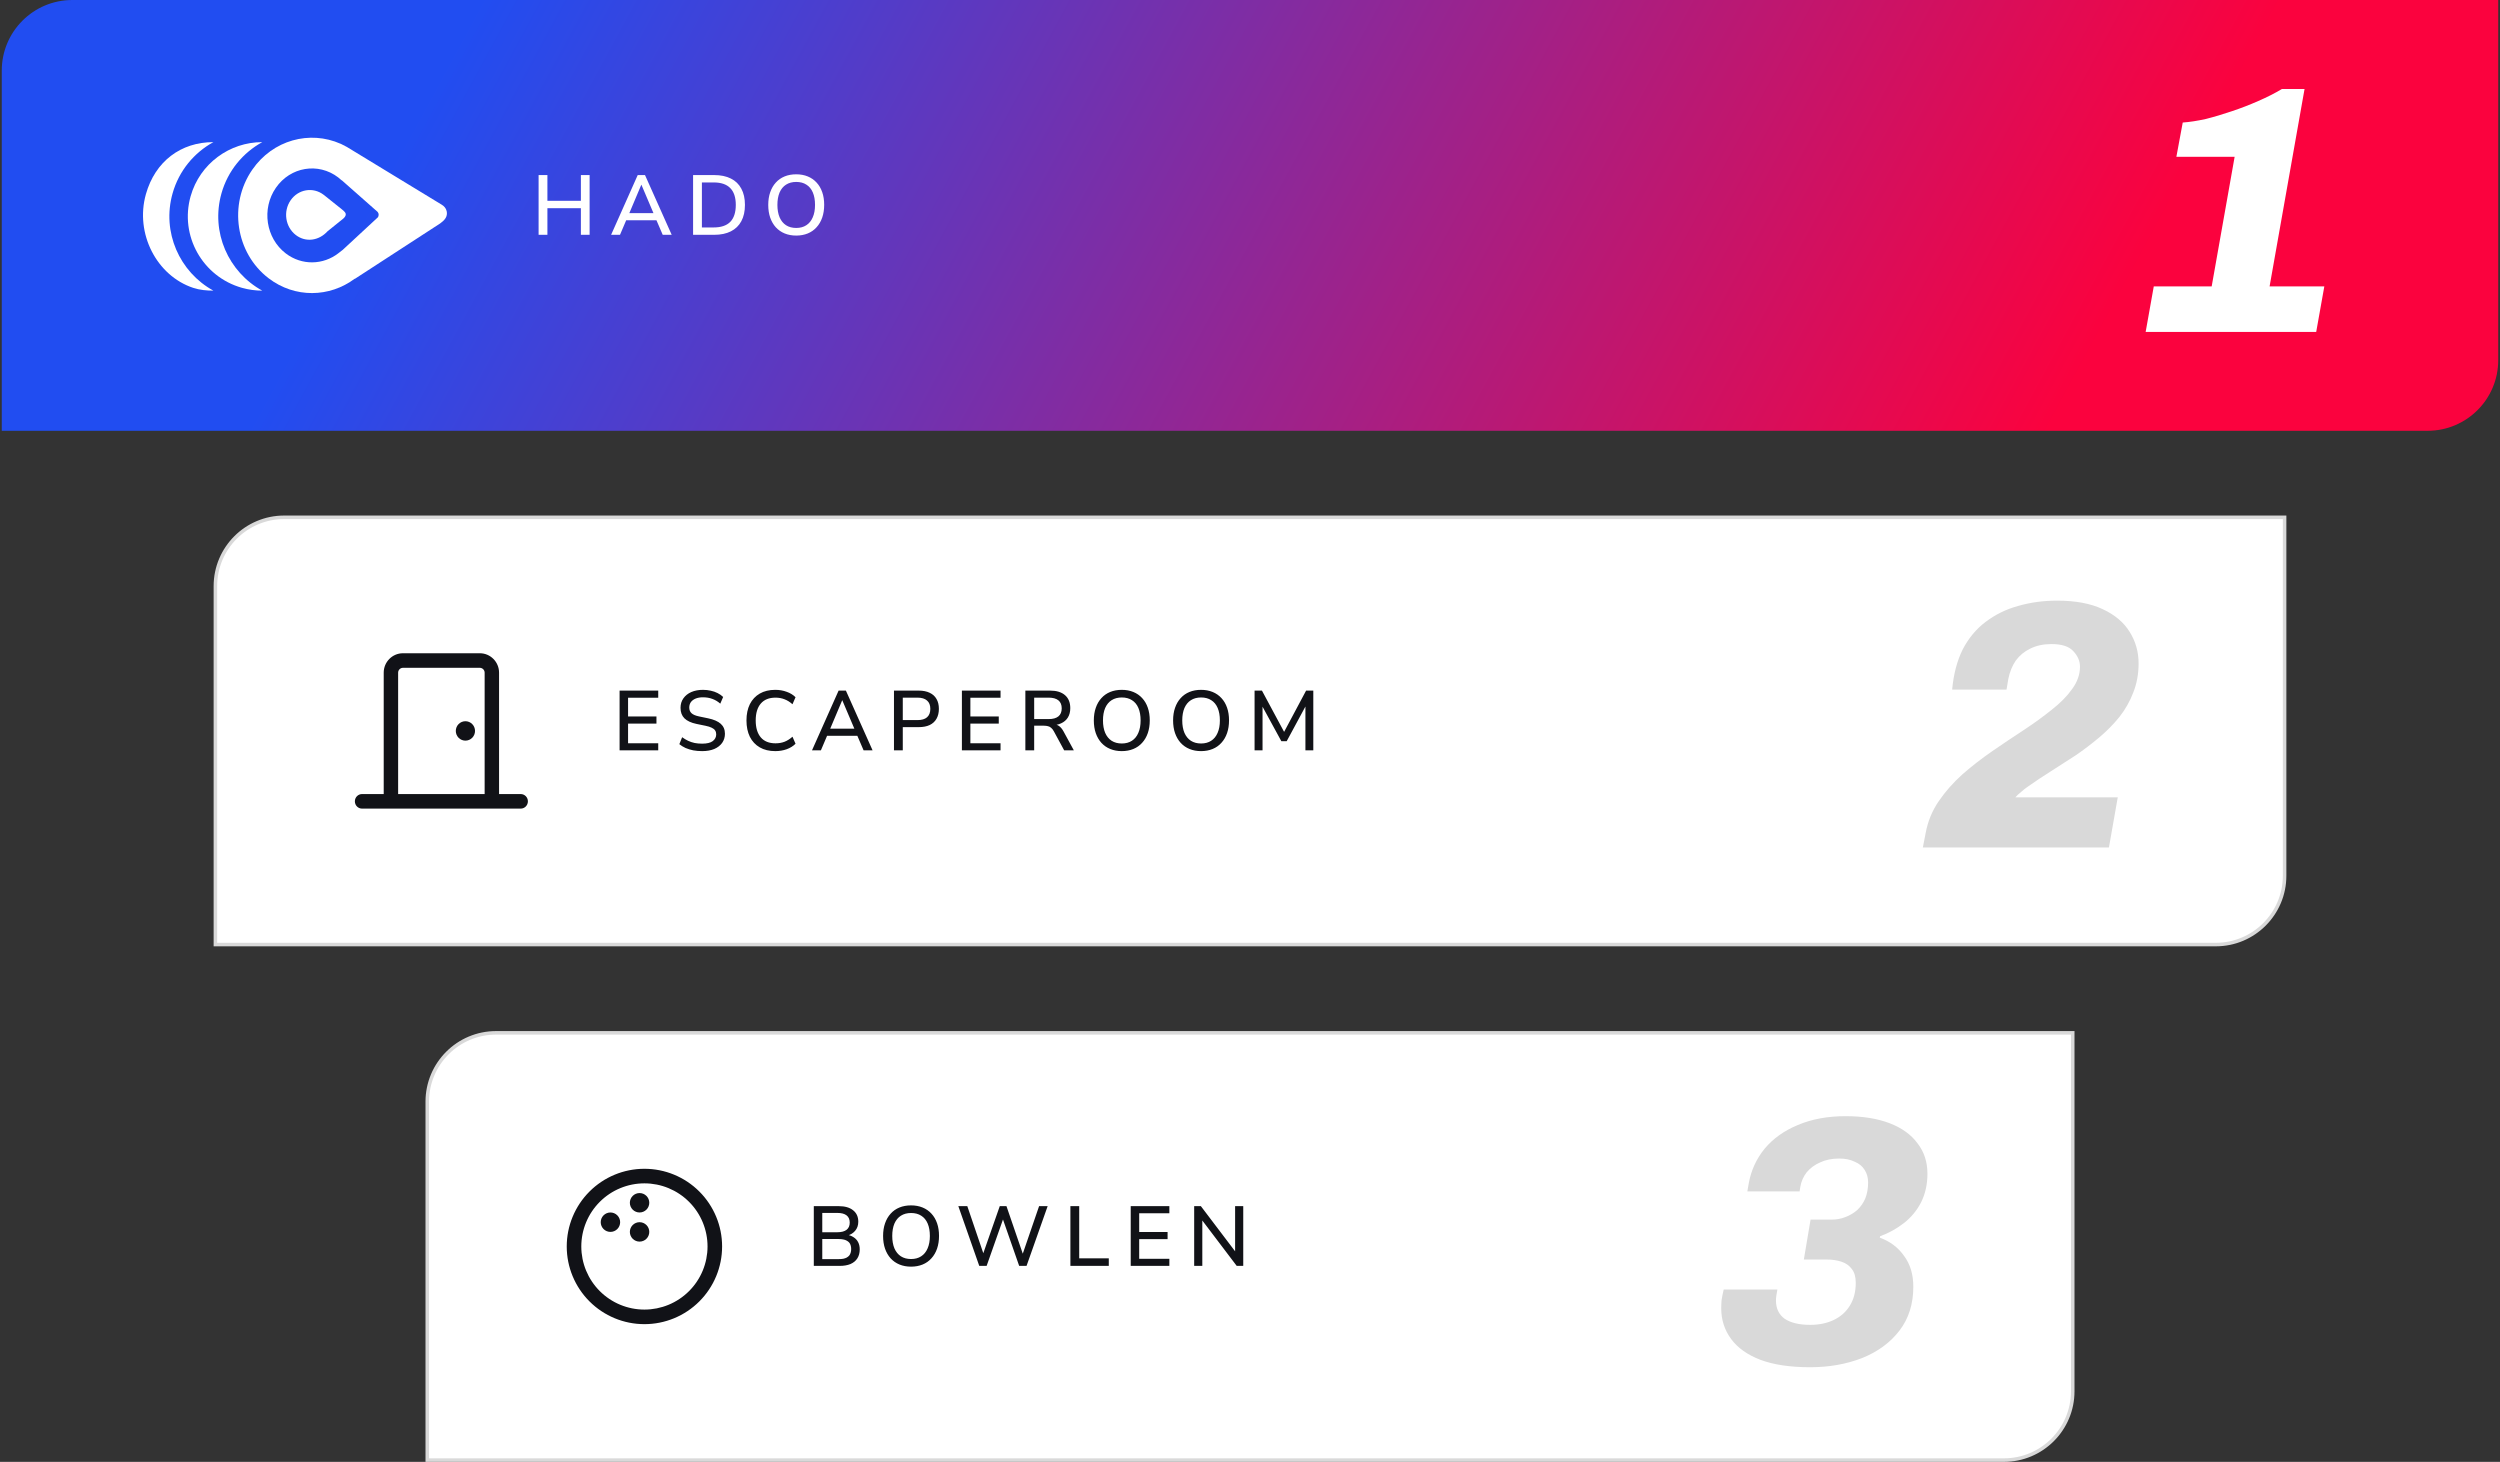 <?xml version="1.0" encoding="UTF-8"?> <svg xmlns="http://www.w3.org/2000/svg" width="708" height="414" viewBox="0 0 708 414" fill="none"><rect x="0" y="0" width="708" height="414" fill="#333333" stroke="none"/><path d="M0.5 20C0.5 8.954 9.454 0 20.5 0H707.5V102C707.5 113.046 698.546 122 687.5 122H0.5V20Z" fill="url(#paint0_linear_145_1478)"></path><path d="M62.717 54.769C64.537 48.324 68.828 43.241 74.275 40.252C65.068 40.24 56.605 46.296 53.984 55.577C50.83 66.752 57.35 78.366 68.544 81.52C70.455 82.057 72.38 82.308 74.272 82.308C64.684 77.052 59.623 65.729 62.719 54.769H62.717Z" fill="white"></path><path d="M48.873 54.769C50.693 48.324 54.984 43.241 60.431 40.252C51.228 40.24 43.941 45.701 41.322 54.98C38.168 66.157 44.4 78.094 54.703 81.517C56.589 82.145 58.538 82.305 60.431 82.305C50.84 77.05 45.779 65.727 48.873 54.767V54.769Z" fill="white"></path><path d="M91.655 55.163C88.664 52.874 84.479 53.575 82.305 56.723C80.131 59.871 80.796 64.276 83.782 66.565C86.608 68.725 90.323 68.173 92.751 65.504L97.208 61.914C97.639 61.551 97.889 61.126 97.916 60.808C97.959 60.313 97.657 60.041 97.226 59.625L96.716 59.203L91.8 55.27L91.65 55.161L91.655 55.163Z" fill="white"></path><path d="M124.6 63.312C124.632 63.291 124.661 63.269 124.686 63.252C125.841 62.421 126.552 61.573 126.563 60.469C126.572 59.457 126.136 58.807 125.58 58.315L125.113 57.98L98.211 41.602C97.726 41.328 97.233 41.074 96.734 40.843L96.487 40.716V40.73C87.731 36.832 77.267 39.624 71.439 48.064C64.654 57.894 66.723 71.656 76.062 78.799C83.524 84.504 93.364 84.258 100.481 78.916L100.46 78.995L124.6 63.312ZM95.844 71.707C91.53 75.056 85.489 75.254 80.923 71.761C75.279 67.442 74.028 59.127 78.129 53.186C82.232 47.245 90.132 45.928 95.778 50.245C96.128 50.515 96.462 50.797 96.779 51.093V51.041L106.951 60.016C107.123 60.235 107.232 60.486 107.232 60.84C107.232 61.117 107.153 61.341 107.008 61.547L97.074 70.749L95.842 71.704L95.844 71.707Z" fill="white"></path><path d="M152.531 66.5V49.58H155.027V56.876H164.507V49.58H166.979V66.5H164.507V58.964H155.027V66.5H152.531ZM173.065 66.5L180.601 49.58H182.665L190.225 66.5H187.681L185.617 61.7L186.745 62.372H176.521L177.625 61.7L175.585 66.5H173.065ZM181.609 52.34L177.985 60.932L177.385 60.356H185.857L185.305 60.932L181.657 52.34H181.609ZM196.281 66.5V49.58H202.257C204.113 49.58 205.689 49.908 206.985 50.564C208.281 51.204 209.265 52.156 209.937 53.42C210.625 54.668 210.969 56.204 210.969 58.028C210.969 59.852 210.625 61.396 209.937 62.66C209.265 63.908 208.281 64.86 206.985 65.516C205.689 66.172 204.113 66.5 202.257 66.5H196.281ZM198.777 64.412H202.113C204.209 64.412 205.777 63.884 206.817 62.828C207.857 61.756 208.377 60.156 208.377 58.028C208.377 55.9 207.849 54.308 206.793 53.252C205.753 52.196 204.193 51.668 202.113 51.668H198.777V64.412ZM225.488 66.716C224.288 66.716 223.2 66.516 222.224 66.116C221.248 65.716 220.408 65.132 219.704 64.364C219.016 63.596 218.488 62.684 218.12 61.628C217.752 60.556 217.568 59.356 217.568 58.028C217.568 56.7 217.752 55.508 218.12 54.452C218.488 53.38 219.016 52.468 219.704 51.716C220.392 50.948 221.224 50.364 222.2 49.964C223.176 49.564 224.272 49.364 225.488 49.364C226.688 49.364 227.776 49.564 228.752 49.964C229.728 50.364 230.56 50.94 231.248 51.692C231.952 52.444 232.488 53.356 232.856 54.428C233.224 55.484 233.408 56.676 233.408 58.004C233.408 59.332 233.224 60.532 232.856 61.604C232.488 62.676 231.952 63.596 231.248 64.364C230.56 65.132 229.728 65.716 228.752 66.116C227.776 66.516 226.688 66.716 225.488 66.716ZM225.488 64.556C226.608 64.556 227.56 64.3 228.344 63.788C229.144 63.276 229.752 62.532 230.168 61.556C230.6 60.58 230.816 59.404 230.816 58.028C230.816 56.652 230.608 55.476 230.192 54.5C229.776 53.524 229.168 52.788 228.368 52.292C227.584 51.78 226.624 51.524 225.488 51.524C224.368 51.524 223.408 51.78 222.608 52.292C221.824 52.788 221.216 53.524 220.784 54.5C220.368 55.476 220.16 56.652 220.16 58.028C220.16 59.388 220.368 60.564 220.784 61.556C221.216 62.532 221.824 63.276 222.608 63.788C223.408 64.3 224.368 64.556 225.488 64.556Z" fill="white"></path><path d="M607.65 94L609.95 81.1H626.35L632.85 44.4H616.35L618.15 34.7C620.083 34.567 622.25 34.233 624.65 33.7C627.05 33.1 629.517 32.367 632.05 31.5C634.65 30.633 637.15 29.667 639.55 28.6C642.017 27.533 644.25 26.4 646.25 25.2H652.65L642.75 81.1H658.25L655.95 94H607.65Z" fill="white"></path><path d="M61 166C61 155.23 69.73 146.5 80.5 146.5H647V248C647 258.77 638.27 267.5 627.5 267.5H61V166Z" fill="white"></path><path d="M61 166C61 155.23 69.73 146.5 80.5 146.5H647V248C647 258.77 638.27 267.5 627.5 267.5H61V166Z" stroke="#D9D9D9"></path><g clip-path="url(#clip0_145_1478)"><path d="M135.889 189.125C136.638 189.125 137.25 189.744 137.25 190.5V224.875H112.75V190.5C112.75 189.744 113.363 189.125 114.111 189.125H135.889ZM141.333 224.875V190.5C141.333 187.466 138.892 185 135.889 185H114.111C111.108 185 108.667 187.466 108.667 190.5V224.875H102.542C101.41 224.875 100.5 225.795 100.5 226.938C100.5 228.08 101.41 229 102.542 229H108.667H112.75H137.25H141.333H147.458C148.59 229 149.5 228.08 149.5 226.938C149.5 225.795 148.59 224.875 147.458 224.875H141.333ZM131.806 204.25C131.084 204.25 130.391 204.54 129.881 205.055C129.37 205.571 129.083 206.271 129.083 207C129.083 207.729 129.37 208.429 129.881 208.945C130.391 209.46 131.084 209.75 131.806 209.75C132.528 209.75 133.22 209.46 133.73 208.945C134.241 208.429 134.528 207.729 134.528 207C134.528 206.271 134.241 205.571 133.73 205.055C133.22 204.54 132.528 204.25 131.806 204.25Z" fill="#111217"></path></g><path d="M175.468 212.5V195.58H186.412V197.596H177.868V202.9H185.908V204.916H177.868V210.484H186.412V212.5H175.468ZM198.846 212.716C197.966 212.716 197.126 212.644 196.326 212.5C195.542 212.34 194.814 212.116 194.142 211.828C193.486 211.524 192.902 211.164 192.39 210.748L193.182 208.78C193.726 209.18 194.286 209.516 194.862 209.788C195.438 210.06 196.054 210.268 196.71 210.412C197.366 210.54 198.078 210.604 198.846 210.604C200.206 210.604 201.206 210.364 201.846 209.884C202.502 209.388 202.83 208.748 202.83 207.964C202.83 207.532 202.726 207.164 202.518 206.86C202.326 206.556 202.006 206.3 201.558 206.092C201.11 205.868 200.526 205.684 199.806 205.54L197.238 205.012C195.718 204.692 194.582 204.164 193.83 203.428C193.094 202.692 192.726 201.7 192.726 200.452C192.726 199.428 192.998 198.532 193.542 197.764C194.086 196.996 194.83 196.404 195.774 195.988C196.734 195.572 197.838 195.364 199.086 195.364C199.854 195.364 200.582 195.444 201.27 195.604C201.974 195.748 202.622 195.972 203.214 196.276C203.822 196.58 204.35 196.948 204.798 197.38L203.982 199.276C203.294 198.668 202.55 198.22 201.75 197.932C200.95 197.628 200.054 197.476 199.062 197.476C198.278 197.476 197.59 197.596 196.998 197.836C196.422 198.076 195.974 198.412 195.654 198.844C195.35 199.276 195.198 199.788 195.198 200.38C195.198 201.052 195.414 201.588 195.846 201.988C196.278 202.388 196.998 202.692 198.006 202.9L200.55 203.428C202.15 203.764 203.342 204.284 204.126 204.988C204.91 205.692 205.302 206.628 205.302 207.796C205.302 208.772 205.038 209.636 204.51 210.388C203.982 211.124 203.238 211.7 202.278 212.116C201.318 212.516 200.174 212.716 198.846 212.716ZM219.56 212.716C217.848 212.716 216.384 212.364 215.168 211.66C213.952 210.956 213.016 209.956 212.36 208.66C211.72 207.348 211.4 205.804 211.4 204.028C211.4 202.252 211.72 200.716 212.36 199.42C213.016 198.124 213.952 197.124 215.168 196.42C216.384 195.716 217.848 195.364 219.56 195.364C220.712 195.364 221.784 195.548 222.776 195.916C223.784 196.268 224.624 196.78 225.296 197.452L224.432 199.444C223.696 198.788 222.936 198.316 222.152 198.028C221.384 197.724 220.544 197.572 219.632 197.572C217.808 197.572 216.416 198.132 215.456 199.252C214.496 200.372 214.016 201.964 214.016 204.028C214.016 206.092 214.496 207.692 215.456 208.828C216.416 209.948 217.808 210.508 219.632 210.508C220.544 210.508 221.384 210.364 222.152 210.076C222.936 209.772 223.696 209.292 224.432 208.636L225.296 210.628C224.624 211.3 223.784 211.82 222.776 212.188C221.784 212.54 220.712 212.716 219.56 212.716ZM229.956 212.5L237.492 195.58H239.556L247.116 212.5H244.572L242.508 207.7L243.636 208.372H233.412L234.516 207.7L232.476 212.5H229.956ZM238.5 198.34L234.876 206.932L234.276 206.356H242.748L242.196 206.932L238.548 198.34H238.5ZM253.172 212.5V195.58H260.18C261.412 195.58 262.452 195.788 263.3 196.204C264.148 196.604 264.788 197.188 265.22 197.956C265.668 198.724 265.892 199.652 265.892 200.74C265.892 201.828 265.668 202.764 265.22 203.548C264.788 204.316 264.148 204.908 263.3 205.324C262.452 205.724 261.412 205.924 260.18 205.924H255.668V212.5H253.172ZM255.668 203.932H259.82C261.02 203.932 261.924 203.668 262.532 203.14C263.156 202.596 263.468 201.796 263.468 200.74C263.468 199.7 263.156 198.916 262.532 198.388C261.924 197.844 261.02 197.572 259.82 197.572H255.668V203.932ZM272.41 212.5V195.58H283.354V197.596H274.81V202.9H282.85V204.916H274.81V210.484H283.354V212.5H272.41ZM290.383 212.5V195.58H297.391C299.215 195.58 300.623 196.012 301.615 196.876C302.607 197.74 303.103 198.964 303.103 200.548C303.103 201.572 302.879 202.452 302.431 203.188C301.983 203.924 301.327 204.484 300.463 204.868C299.615 205.252 298.591 205.444 297.391 205.444L297.607 205.108H298.231C298.871 205.108 299.423 205.268 299.887 205.588C300.367 205.908 300.799 206.42 301.183 207.124L304.111 212.5H301.375L298.447 207.1C298.223 206.684 297.975 206.364 297.703 206.14C297.447 205.9 297.143 205.74 296.791 205.66C296.455 205.564 296.055 205.516 295.591 205.516H292.879V212.5H290.383ZM292.879 203.644H296.983C298.199 203.644 299.119 203.388 299.743 202.876C300.367 202.364 300.679 201.604 300.679 200.596C300.679 199.604 300.367 198.852 299.743 198.34C299.119 197.828 298.199 197.572 296.983 197.572H292.879V203.644ZM317.692 212.716C316.492 212.716 315.404 212.516 314.428 212.116C313.452 211.716 312.612 211.132 311.908 210.364C311.22 209.596 310.692 208.684 310.324 207.628C309.956 206.556 309.772 205.356 309.772 204.028C309.772 202.7 309.956 201.508 310.324 200.452C310.692 199.38 311.22 198.468 311.908 197.716C312.596 196.948 313.428 196.364 314.404 195.964C315.38 195.564 316.476 195.364 317.692 195.364C318.892 195.364 319.98 195.564 320.956 195.964C321.932 196.364 322.764 196.94 323.452 197.692C324.156 198.444 324.692 199.356 325.06 200.428C325.428 201.484 325.612 202.676 325.612 204.004C325.612 205.332 325.428 206.532 325.06 207.604C324.692 208.676 324.156 209.596 323.452 210.364C322.764 211.132 321.932 211.716 320.956 212.116C319.98 212.516 318.892 212.716 317.692 212.716ZM317.692 210.556C318.812 210.556 319.764 210.3 320.548 209.788C321.348 209.276 321.956 208.532 322.372 207.556C322.804 206.58 323.02 205.404 323.02 204.028C323.02 202.652 322.812 201.476 322.396 200.5C321.98 199.524 321.372 198.788 320.572 198.292C319.788 197.78 318.828 197.524 317.692 197.524C316.572 197.524 315.612 197.78 314.812 198.292C314.028 198.788 313.42 199.524 312.988 200.5C312.572 201.476 312.364 202.652 312.364 204.028C312.364 205.388 312.572 206.564 312.988 207.556C313.42 208.532 314.028 209.276 314.812 209.788C315.612 210.3 316.572 210.556 317.692 210.556ZM340.141 212.716C338.941 212.716 337.853 212.516 336.877 212.116C335.901 211.716 335.061 211.132 334.357 210.364C333.669 209.596 333.141 208.684 332.773 207.628C332.405 206.556 332.221 205.356 332.221 204.028C332.221 202.7 332.405 201.508 332.773 200.452C333.141 199.38 333.669 198.468 334.357 197.716C335.045 196.948 335.877 196.364 336.853 195.964C337.829 195.564 338.925 195.364 340.141 195.364C341.341 195.364 342.429 195.564 343.405 195.964C344.381 196.364 345.213 196.94 345.901 197.692C346.605 198.444 347.141 199.356 347.509 200.428C347.877 201.484 348.061 202.676 348.061 204.004C348.061 205.332 347.877 206.532 347.509 207.604C347.141 208.676 346.605 209.596 345.901 210.364C345.213 211.132 344.381 211.716 343.405 212.116C342.429 212.516 341.341 212.716 340.141 212.716ZM340.141 210.556C341.261 210.556 342.213 210.3 342.997 209.788C343.797 209.276 344.405 208.532 344.821 207.556C345.253 206.58 345.469 205.404 345.469 204.028C345.469 202.652 345.261 201.476 344.845 200.5C344.429 199.524 343.821 198.788 343.021 198.292C342.237 197.78 341.277 197.524 340.141 197.524C339.021 197.524 338.061 197.78 337.261 198.292C336.477 198.788 335.869 199.524 335.437 200.5C335.021 201.476 334.813 202.652 334.813 204.028C334.813 205.388 335.021 206.564 335.437 207.556C335.869 208.532 336.477 209.276 337.261 209.788C338.061 210.3 339.021 210.556 340.141 210.556ZM355.295 212.5V195.58H357.383L364.031 207.964H363.287L369.887 195.58H371.927V212.5H369.695V199.108H370.223L364.391 209.908H362.879L356.975 199.084H357.551V212.5H355.295Z" fill="#111217"></path><path d="M544.55 240L545.35 235.9C545.95 232.633 547.183 229.633 549.05 226.9C550.917 224.167 553.15 221.633 555.75 219.3C558.417 216.967 561.25 214.767 564.25 212.7C567.25 210.633 570.183 208.667 573.05 206.8C575.983 204.867 578.65 202.933 581.05 201C583.517 199.067 585.45 197.1 586.85 195.1C588.317 193.1 589.05 191 589.05 188.8C589.05 187.2 588.417 185.733 587.15 184.4C585.95 183.067 583.883 182.4 580.95 182.4C578.683 182.4 576.683 182.833 574.95 183.7C573.283 184.5 571.917 185.633 570.85 187.1C569.85 188.567 569.15 190.3 568.75 192.3L568.25 195.3H552.85C553.25 190.9 554.25 187.1 555.85 183.9C557.517 180.7 559.683 178.1 562.35 176.1C565.083 174.033 568.15 172.533 571.55 171.6C575.017 170.6 578.683 170.1 582.55 170.1C587.75 170.1 592.05 170.9 595.45 172.5C598.917 174.1 601.483 176.267 603.15 179C604.817 181.667 605.65 184.633 605.65 187.9C605.65 190.833 605.15 193.567 604.15 196.1C603.217 198.567 601.917 200.867 600.25 203C598.583 205.067 596.683 207 594.55 208.8C592.417 210.6 590.183 212.3 587.85 213.9C585.517 215.433 583.183 216.933 580.85 218.4C578.517 219.867 576.317 221.333 574.25 222.8C573.65 223.2 573.017 223.7 572.35 224.3C571.683 224.833 571.15 225.333 570.75 225.8H599.75L597.25 240H544.55Z" fill="#D9D9D9"></path><path d="M121 312C121 301.23 129.73 292.5 140.5 292.5H587V394C587 404.77 578.27 413.5 567.5 413.5H121V312Z" fill="white"></path><path d="M121 312C121 301.23 129.73 292.5 140.5 292.5H587V394C587 404.77 578.27 413.5 567.5 413.5H121V312Z" stroke="#D9D9D9"></path><g clip-path="url(#clip1_145_1478)"><path d="M200.375 353C200.375 348.259 198.492 343.713 195.14 340.36C191.787 337.008 187.241 335.125 182.5 335.125C177.759 335.125 173.213 337.008 169.86 340.36C166.508 343.713 164.625 348.259 164.625 353C164.625 357.741 166.508 362.287 169.86 365.64C173.213 368.992 177.759 370.875 182.5 370.875C187.241 370.875 191.787 368.992 195.14 365.64C198.492 362.287 200.375 357.741 200.375 353ZM160.5 353C160.5 347.165 162.818 341.569 166.944 337.444C171.069 333.318 176.665 331 182.5 331C188.335 331 193.931 333.318 198.056 337.444C202.182 341.569 204.5 347.165 204.5 353C204.5 358.835 202.182 364.431 198.056 368.556C193.931 372.682 188.335 375 182.5 375C176.665 375 171.069 372.682 166.944 368.556C162.818 364.431 160.5 358.835 160.5 353ZM181.125 337.875C181.854 337.875 182.554 338.165 183.07 338.68C183.585 339.196 183.875 339.896 183.875 340.625C183.875 341.354 183.585 342.054 183.07 342.57C182.554 343.085 181.854 343.375 181.125 343.375C180.396 343.375 179.696 343.085 179.18 342.57C178.665 342.054 178.375 341.354 178.375 340.625C178.375 339.896 178.665 339.196 179.18 338.68C179.696 338.165 180.396 337.875 181.125 337.875ZM178.375 348.875C178.375 348.146 178.665 347.446 179.18 346.93C179.696 346.415 180.396 346.125 181.125 346.125C181.854 346.125 182.554 346.415 183.07 346.93C183.585 347.446 183.875 348.146 183.875 348.875C183.875 349.604 183.585 350.304 183.07 350.82C182.554 351.335 181.854 351.625 181.125 351.625C180.396 351.625 179.696 351.335 179.18 350.82C178.665 350.304 178.375 349.604 178.375 348.875ZM172.875 343.375C173.604 343.375 174.304 343.665 174.82 344.18C175.335 344.696 175.625 345.396 175.625 346.125C175.625 346.854 175.335 347.554 174.82 348.07C174.304 348.585 173.604 348.875 172.875 348.875C172.146 348.875 171.446 348.585 170.93 348.07C170.415 347.554 170.125 346.854 170.125 346.125C170.125 345.396 170.415 344.696 170.93 344.18C171.446 343.665 172.146 343.375 172.875 343.375Z" fill="#111217"></path></g><path d="M230.468 358.5V341.58H237.524C239.284 341.58 240.644 341.972 241.604 342.756C242.58 343.524 243.068 344.604 243.068 345.996C243.068 347.02 242.764 347.884 242.156 348.588C241.548 349.292 240.724 349.764 239.684 350.004V349.644C240.468 349.756 241.14 349.996 241.7 350.364C242.276 350.716 242.716 351.188 243.02 351.78C243.324 352.356 243.476 353.036 243.476 353.82C243.476 354.812 243.252 355.66 242.804 356.364C242.356 357.068 241.708 357.604 240.86 357.972C240.012 358.324 238.996 358.5 237.812 358.5H230.468ZM232.868 356.58H237.524C238.004 356.58 238.428 356.548 238.796 356.484C239.18 356.404 239.508 356.292 239.78 356.148C240.068 355.988 240.308 355.796 240.5 355.572C240.692 355.332 240.828 355.06 240.908 354.756C241.004 354.452 241.052 354.108 241.052 353.724C241.052 353.34 241.004 352.996 240.908 352.692C240.828 352.388 240.692 352.124 240.5 351.9C240.308 351.676 240.068 351.492 239.78 351.348C239.508 351.188 239.18 351.076 238.796 351.012C238.428 350.932 238.004 350.892 237.524 350.892H232.868V356.58ZM232.868 348.972H237.14C238.292 348.972 239.164 348.74 239.756 348.276C240.348 347.812 240.644 347.132 240.644 346.236C240.644 345.34 240.348 344.66 239.756 344.196C239.164 343.732 238.292 343.5 237.14 343.5H232.868V348.972ZM258.011 358.716C256.811 358.716 255.723 358.516 254.747 358.116C253.771 357.716 252.931 357.132 252.227 356.364C251.539 355.596 251.011 354.684 250.643 353.628C250.275 352.556 250.091 351.356 250.091 350.028C250.091 348.7 250.275 347.508 250.643 346.452C251.011 345.38 251.539 344.468 252.227 343.716C252.915 342.948 253.747 342.364 254.723 341.964C255.699 341.564 256.795 341.364 258.011 341.364C259.211 341.364 260.299 341.564 261.275 341.964C262.251 342.364 263.083 342.94 263.771 343.692C264.475 344.444 265.011 345.356 265.379 346.428C265.747 347.484 265.931 348.676 265.931 350.004C265.931 351.332 265.747 352.532 265.379 353.604C265.011 354.676 264.475 355.596 263.771 356.364C263.083 357.132 262.251 357.716 261.275 358.116C260.299 358.516 259.211 358.716 258.011 358.716ZM258.011 356.556C259.131 356.556 260.083 356.3 260.867 355.788C261.667 355.276 262.275 354.532 262.691 353.556C263.123 352.58 263.339 351.404 263.339 350.028C263.339 348.652 263.131 347.476 262.715 346.5C262.299 345.524 261.691 344.788 260.891 344.292C260.107 343.78 259.147 343.524 258.011 343.524C256.891 343.524 255.931 343.78 255.131 344.292C254.347 344.788 253.739 345.524 253.307 346.5C252.891 347.476 252.683 348.652 252.683 350.028C252.683 351.388 252.891 352.564 253.307 353.556C253.739 354.532 254.347 355.276 255.131 355.788C255.931 356.3 256.891 356.556 258.011 356.556ZM277.326 358.5L271.398 341.58H273.942L278.91 356.196H278.022L283.134 341.58H285.03L290.046 356.196H289.254L294.27 341.58H296.694L290.718 358.5H288.63L283.782 344.604H284.31L279.414 358.5H277.326ZM303.136 358.5V341.58H305.632V356.364H314.008V358.5H303.136ZM320.219 358.5V341.58H331.163V343.596H322.619V348.9H330.659V350.916H322.619V356.484H331.163V358.5H320.219ZM338.191 358.5V341.58H340.087L350.383 355.164H349.783V341.58H352.087V358.5H350.239L339.943 344.916H340.495V358.5H338.191Z" fill="#111217"></path><path d="M512.65 387.2C506.983 387.2 502.283 386.5 498.55 385.1C494.883 383.7 492.117 381.733 490.25 379.2C488.383 376.667 487.45 373.767 487.45 370.5C487.45 369.833 487.483 369.067 487.55 368.2C487.683 367.333 487.883 366.333 488.15 365.2H503.35C503.217 365.933 503.117 366.533 503.05 367C502.983 367.467 502.95 367.9 502.95 368.3C502.95 370.567 503.783 372.3 505.45 373.5C507.183 374.633 509.583 375.2 512.65 375.2C515.183 375.2 517.417 374.733 519.35 373.8C521.283 372.867 522.783 371.533 523.85 369.8C524.983 368 525.55 365.833 525.55 363.3C525.55 361.633 525.183 360.333 524.45 359.4C523.717 358.4 522.717 357.7 521.45 357.3C520.25 356.9 518.883 356.7 517.35 356.7H510.85L512.75 345.4H518.65C520.05 345.4 521.35 345.167 522.55 344.7C523.817 344.233 524.95 343.567 525.95 342.7C526.95 341.767 527.717 340.667 528.25 339.4C528.783 338.067 529.05 336.567 529.05 334.9C529.05 333.5 528.717 332.3 528.05 331.3C527.45 330.3 526.517 329.533 525.25 329C524.05 328.4 522.583 328.1 520.85 328.1C518.783 328.1 516.983 328.467 515.45 329.2C513.917 329.867 512.65 330.8 511.65 332C510.717 333.2 510.117 334.567 509.85 336.1L509.65 337.4H494.85L495.25 335.1C495.917 331.433 497.417 328.167 499.75 325.3C502.15 322.433 505.283 320.2 509.15 318.6C513.083 316.933 517.583 316.1 522.65 316.1C527.517 316.1 531.683 316.767 535.15 318.1C538.617 319.433 541.25 321.333 543.05 323.8C544.917 326.2 545.85 329.067 545.85 332.4C545.85 335.4 545.25 338.1 544.05 340.5C542.85 342.833 541.217 344.8 539.15 346.4C537.083 348 534.85 349.233 532.45 350.1L532.35 350.5C535.283 351.567 537.583 353.3 539.25 355.7C540.983 358.033 541.85 360.933 541.85 364.4C541.85 369.267 540.55 373.4 537.95 376.8C535.35 380.2 531.817 382.8 527.35 384.6C522.883 386.333 517.983 387.2 512.65 387.2Z" fill="#D9D9D9"></path><defs><linearGradient id="paint0_linear_145_1478" x1="136.145" y1="-1.29036e-05" x2="530.314" y2="213.885" gradientUnits="userSpaceOnUse"><stop stop-color="#214DF1"></stop><stop offset="1" stop-color="#FB023E"></stop></linearGradient><clipPath id="clip0_145_1478"><rect width="49" height="44" fill="white" transform="translate(100.5 185)"></rect></clipPath><clipPath id="clip1_145_1478"><rect width="44" height="44" fill="white" transform="translate(160.5 331)"></rect></clipPath></defs></svg> 